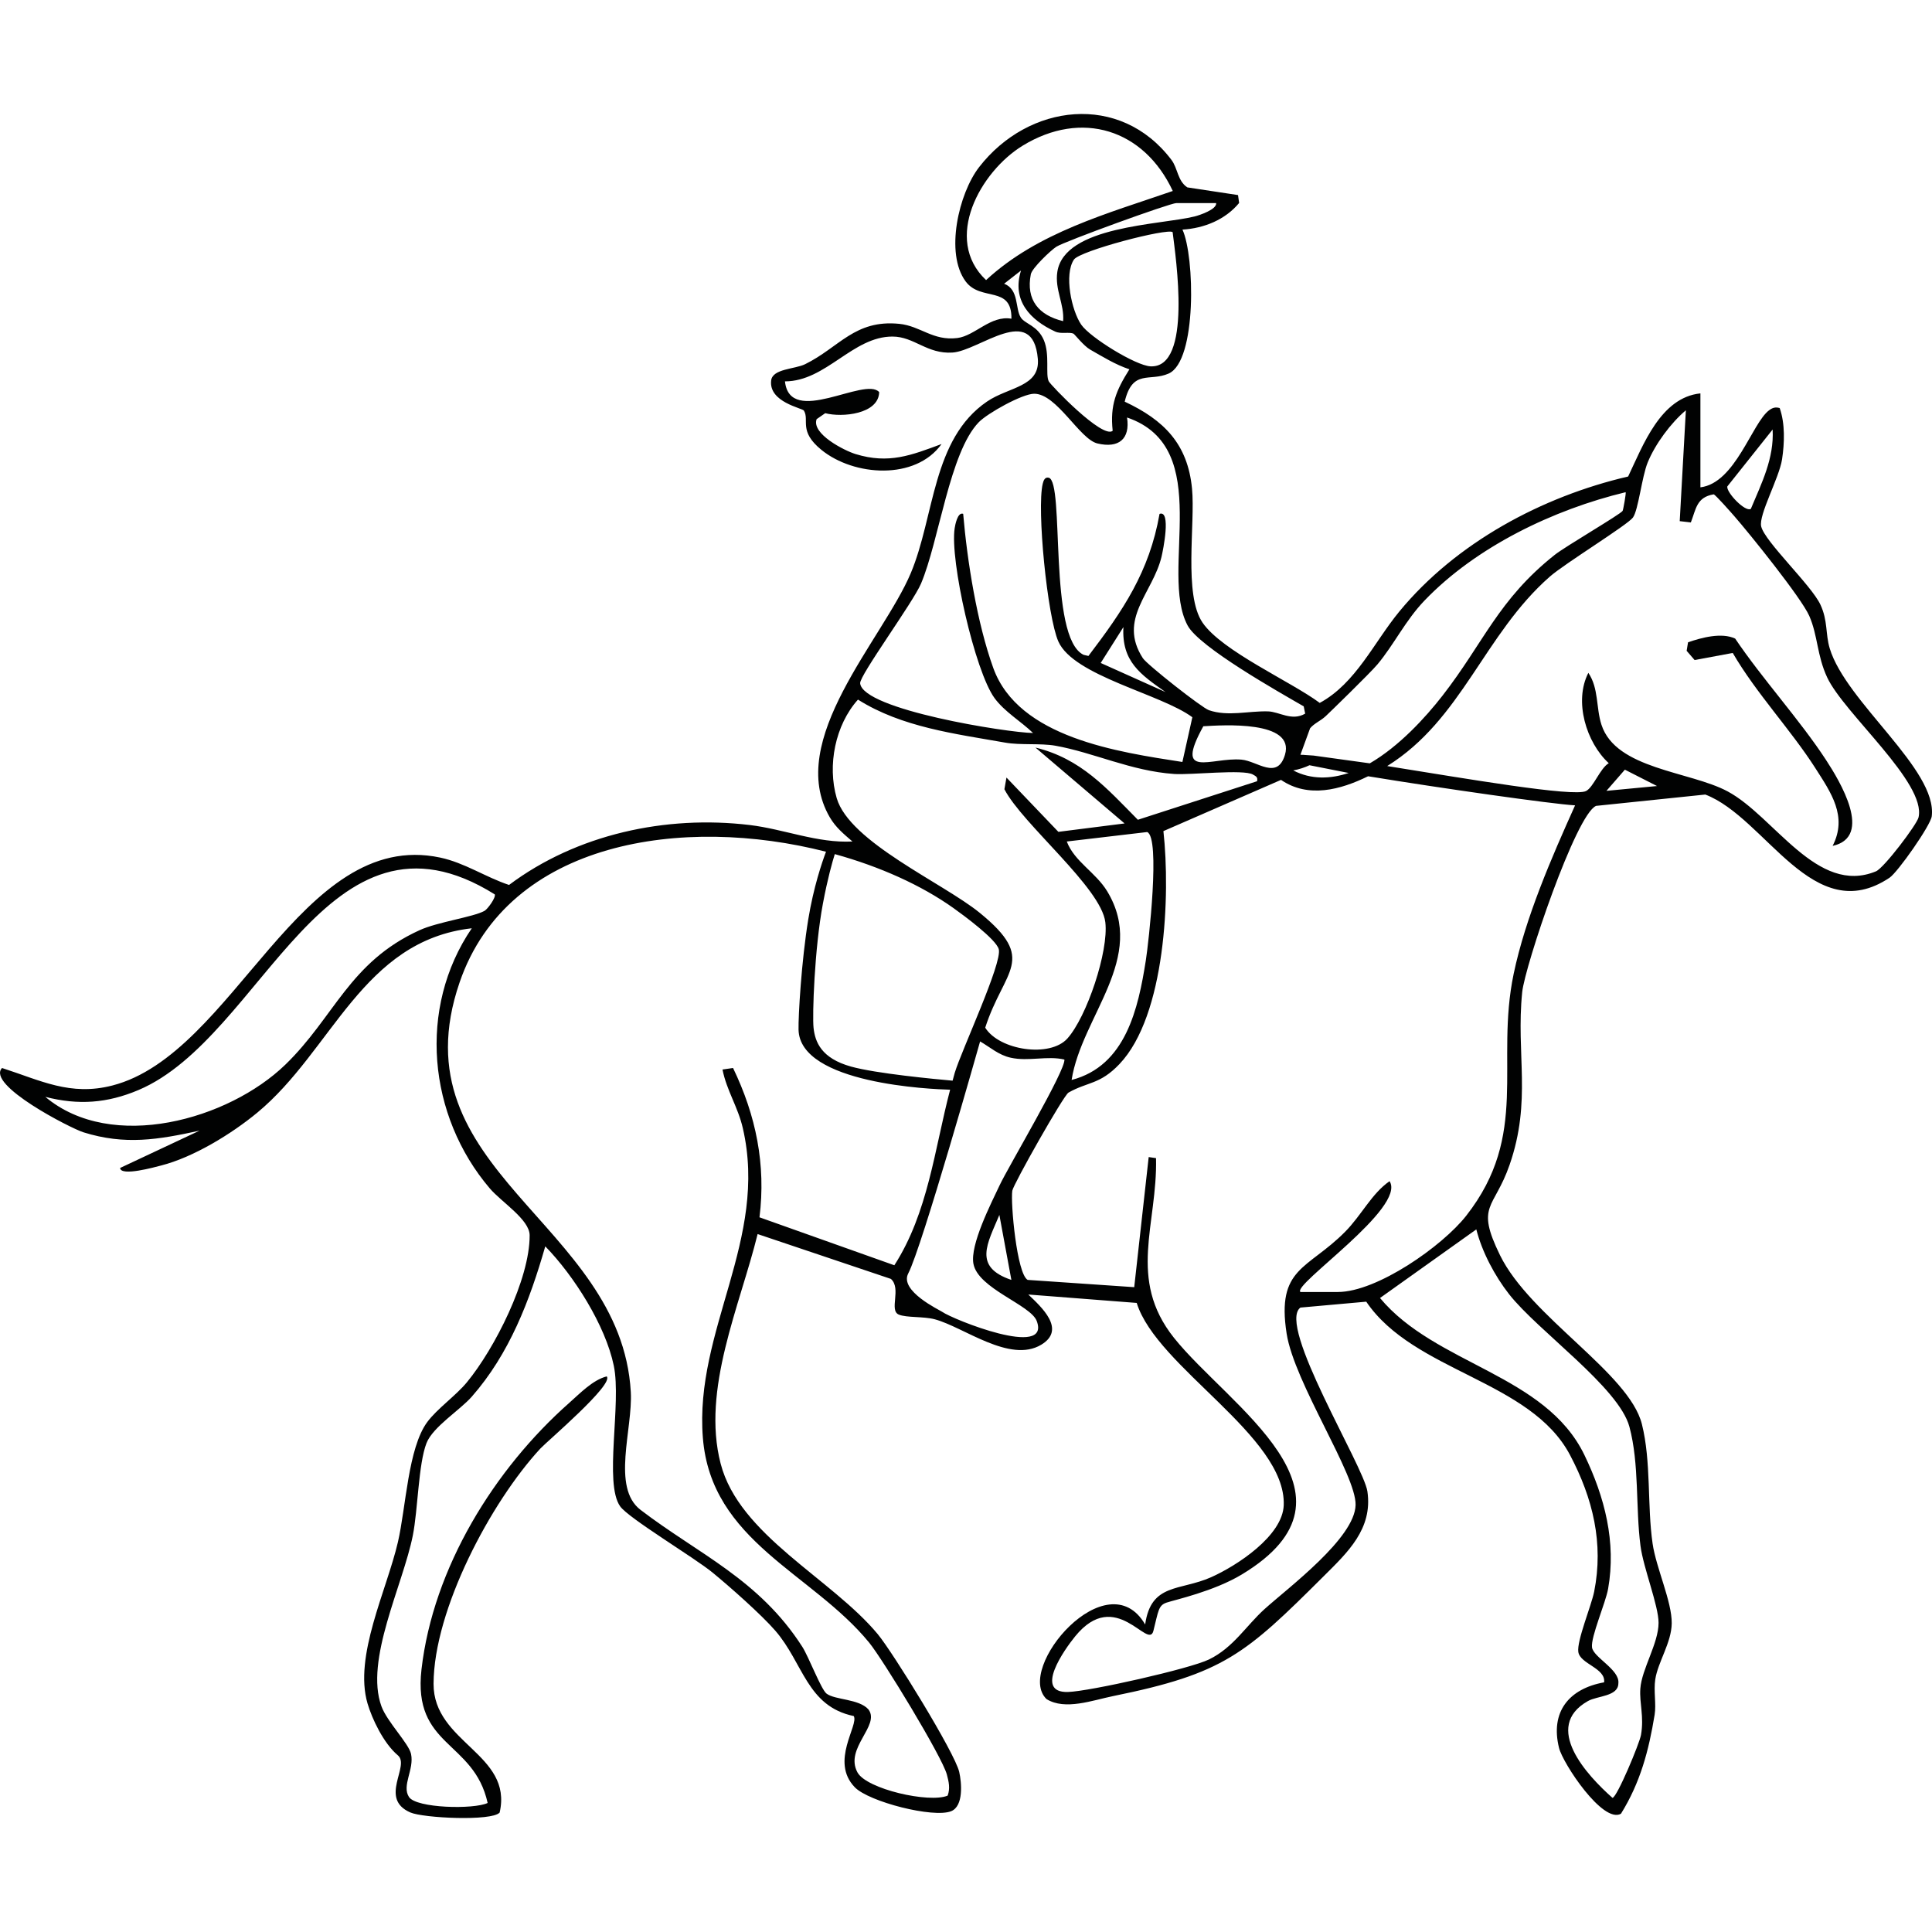 <?xml version="1.0" encoding="iso-8859-1"?>
<!-- Generator: Adobe Illustrator 30.2.0, SVG Export Plug-In . SVG Version: 9.03 Build 0)  -->
<svg version="1.1" id="Ebene_1" xmlns="http://www.w3.org/2000/svg" xmlns:xlink="http://www.w3.org/1999/xlink" x="0px" y="0px"
	 width="550px" height="550px" viewBox="0 0 550 550" style="enable-background:new 0 0 550 550;" xml:space="preserve">
<g>
	<path style="fill:#010202;" d="M493.275,185.883c6.639,11.427,16.528,21.859,23.498,32.762c4.476,7.001,9.255,13.74,4.938,22.158
		c11.685-2.584,2.023-18.492-1.91-24.502c-7.459-11.409-18.089-23.013-25.837-34.513c-3.865-1.806-9.608-0.267-13.414,1.064
		l-0.398,2.421l2.267,2.625L493.275,185.883z"/>
	<path style="fill:#010202;" d="M520.878,184.566c-1.244-4.137-0.489-7.825-2.647-12.441c-2.589-5.549-15.822-17.913-16.858-22.258
		c-0.778-3.272,5.132-13.813,5.938-19.094c0.711-4.648,0.892-10.178-0.67-14.609c-1.199-0.344-2.027-0.109-3.019,0.634
		c-4.911,3.688-9.595,20.719-19.551,21.936v-26.747c-11.341,1.177-16.302,14.713-20.574,23.665
		c-24.493,5.689-49.009,18.845-65.134,38.428c-7.246,8.798-12.351,20.42-22.661,26.023c-8.155-6.078-27.788-14.713-33.363-22.855
		c-5.449-7.961-2.032-28.15-2.996-38.152c-1.231-12.74-7.997-19.519-19.162-24.751c2.249-9.386,7.083-5.603,12.505-8.001
		c8.096-3.58,7.422-33.468,3.933-40.98c6.155-0.376,12.174-2.797,16.134-7.581l-0.312-2.249l-14.437-2.191
		c-2.797-1.851-2.693-5.413-4.517-7.825c-14.586-19.298-40.722-16.053-54.761,2.068c-5.775,7.454-9.776,24.48-3.833,32.522
		c4.327,5.856,13.165,0.996,13.039,10.622c-5.924-1.036-10.368,4.883-15.419,5.503c-6.992,0.856-10.418-3.439-16.551-4.046
		c-12.649-1.245-17.053,6.716-26.761,11.491c-2.937,1.444-9.278,1.263-9.671,4.644c-0.724,6.2,8.889,7.838,9.323,8.572
		c1.652,2.77-1.602,5.802,4.96,11.156c9.287,7.576,26.829,8.73,34.228-1.643c-8.68,3.222-15.026,5.752-24.471,2.86
		c-3.209-0.982-12.604-5.757-11.097-9.943l2.453-1.697c4.743,1.263,15.207,0.299,15.356-6.001
		c-4.028-4.557-25.421,10.02-26.824-3.055c11.713-0.018,19.266-12.794,30.635-12.758c6.164,0.018,9.789,5.024,17.062,4.553
		c7.617-0.493,22.896-14.401,24.29,1.779c0.692,8.02-8.305,7.965-14.46,12.165c-15.668,10.69-14.871,32.631-21.733,48.91
		c-7.943,18.854-35.79,47.498-23.04,69.434c1.693,2.915,3.996,4.775,6.454,6.906c-9.975,0.511-19.443-3.521-29.241-4.693
		c-23.842-2.851-49.199,2.589-68.515,17.062c-6.684-2.222-12.636-6.318-19.624-7.798c-39.917-8.449-58.545,55.961-93.32,64.895
		c-11.971,3.077-20.384-1.439-31.391-4.987c-4.566,4.824,19.592,17.189,23.176,18.306c11.871,3.702,21.226,2.109,33.056-0.471
		l-22.615,10.622c0.149,2.498,9.947-0.262,11.64-0.692c9.224-2.34,20.112-9.011,27.44-15.08
		c21.366-17.696,29.897-48.919,61.034-52.462c-15.464,22.719-12.473,53.399,5.141,74.068c3.286,3.856,11.314,8.848,11.332,13.324
		c0.05,12.541-9.961,32.264-17.867,41.859c-3.182,3.856-8.486,7.526-11.296,11.337c-5.467,7.413-6.051,24.317-8.345,34.178
		c-3.191,13.745-12.6,32.431-8.644,45.918c1.254,4.272,4.499,11.274,8.64,14.767c3.557,3.014-5.526,12.301,3.544,16.257
		c3.707,1.616,23.181,2.543,25.426,0.032c3.842-16.745-18.868-19.809-18.813-36.654c0.072-21.099,16.265-51.684,30.404-66.972
		c1.837-1.987,21.094-18.334,18.881-20.542c-3.965,1.014-7.535,4.775-10.645,7.522c-21.379,18.895-38.754,46.991-42.076,75.887
		c-2.552,22.203,14.881,20.153,18.832,38.025c-3.883,1.878-20.303,1.52-22.398-1.706c-2.118-3.258,1.543-7.834,0.588-12.251
		c-0.638-2.964-6.802-9.151-8.414-13.532c-4.842-13.179,6.096-34.477,8.925-48.665c1.462-7.345,1.579-20.348,3.892-26.286
		c1.792-4.603,9.531-9.404,12.867-13.197c10.744-12.215,16.533-27.426,20.945-42.822c8.173,8.386,17.121,22.484,19.506,33.975
		c2.245,10.812-2.847,33.459,1.806,40.035c2.421,3.421,21.013,14.505,26.362,18.899c4.874,4.005,13.803,11.889,17.8,16.492
		c8.029,9.251,8.979,21.515,22.343,24.317c1.512,2.584-6.829,12.894,0.29,20.262c4.014,4.155,22.407,8.852,27.444,6.82
		c3.571-1.444,2.987-8.124,2.29-11.178c-1.24-5.458-18.936-34.101-23.19-39.22c-13.179-15.867-39.437-28.15-44.728-48.548
		c-5.49-21.176,5.508-44.923,10.527-65.352l37.944,12.767c3.073,2.738-0.611,8.961,2.24,10.156c2.231,0.932,7.056,0.48,10.264,1.344
		c8.232,2.213,21.352,12.6,30.286,7.241c7.232-4.336-0.013-10.798-3.675-14.297l30.861,2.394
		c5.653,18.325,42.56,37.948,41.854,57.567c-0.317,8.78-13.378,17.27-20.683,20.524c-8.843,3.937-17.103,1.588-18.768,13.45
		c-10.749-18.411-37.156,12.477-28.078,21.235c5.277,3.294,13.116,0.335,18.958-0.851c31.544-6.399,37.632-11.912,59.889-34.07
		c6.847-6.816,14.066-13.509,12.5-24.194c-1.063-7.264-25.837-47.321-19.071-52.336l18.741-1.679
		c13.573,20.026,46.742,22.312,58.015,43.66c6.512,12.337,9.612,25.113,6.866,38.903c-0.787,3.946-4.987,14.012-4.508,17.162
		c0.525,3.439,7.861,4.593,7.341,8.639c-10.02,1.815-15.374,8.409-12.831,18.669c1.095,4.431,12.496,21.678,17.632,18.736
		c5.512-8.87,7.916-17.972,9.581-28.159c0.502-3.073-0.326-6.775,0.186-10.101c0.765-4.96,4.616-10.423,4.684-15.949
		c0.072-6.196-4.449-15.763-5.449-22.719c-1.57-10.907-0.358-23.267-3.046-33.993c-3.639-14.537-31.811-30.535-40.392-48.082
		c-7.047-14.414-1.693-12.998,2.715-25.674c6.381-18.361,1.806-31.44,3.603-49.204c0.751-7.399,15.27-50.602,21.035-53.033
		l31.096-3.227c17.279,6.626,30.716,38.224,52.449,23.679c2.34-1.566,11.685-14.885,12.011-17.478
		C551.585,219.052,525.494,199.899,520.878,184.566z M504.631,122.273c0.453,8.201-3.155,15.31-6.205,22.597
		c-1.616,0.982-6.988-4.684-6.703-6.377L504.631,122.273z M377.389,203.882c0.878-0.81,12.663-12.26,14.745-14.749
		c4.716-5.639,7.961-12.505,13.387-18.162c14.74-15.374,36.758-25.91,57.264-30.856c0.181,0.199-0.688,5.037-0.855,5.313
		c-0.597,0.987-16.288,10.11-19.348,12.541c-16.089,12.776-20.194,24.987-31.938,40.075c-4.883,6.277-12.36,14.428-20.692,19.262
		l-15.996-2.211c0,0-1.886-0.141-2.737-0.186l-0.272-0.029l-0.022,0.015c-0.246-0.01-0.443-0.03-0.719-0.034l2.752-7.535
		C374.185,205.873,375.878,205.275,377.389,203.882z M383.944,220.047c-5.154,1.72-10.68,1.943-15.783-0.724
		c1.661-0.299,3.347-0.867,4.64-1.483l0.025,0.015L383.944,220.047z M327.516,104.288c-4.205-0.204-17.212-8.223-19.705-11.853
		c-2.792-4.069-4.933-14.288-2.086-18.538c1.688-2.516,26.589-9.006,28.1-7.811C334.698,73.278,339.495,104.877,327.516,104.288z
		 M346.211,57.809c0.244,1.799-4.734,3.462-6.127,3.811c-9.911,2.462-37.098,2.634-39.084,15.777
		c-0.765,5.064,2.023,9.142,1.656,14.025c-6.911-1.661-10.635-6.019-9.205-13.337c0.344-1.77,5.675-6.816,7.25-7.834
		c2.385-1.543,32.377-12.441,34.196-12.441H346.211z M291.129,41.471c16.799-10.278,34.536-4.67,42.737,12.894
		c-18.528,6.422-38.442,11.758-53.15,25.371C268.351,68.091,279.099,48.834,291.129,41.471z M290.622,90.421
		c-1.693-2.562-0.448-7.97-4.766-9.654l4.802-3.752c-2.666,8.517,2.562,14.057,9.712,17.365c1.711,0.792,3.942,0.032,5.232,0.611
		c0.299,0.136,2.919,3.49,4.729,4.521c3.607,2.055,7.219,4.304,11.188,5.621c-3.77,6.001-5.558,10.174-4.761,17.506
		c-2.901,2.417-17.673-13.03-18.203-14.093c-0.982-1.982,0.348-7.526-1.371-11.658C295.446,92.711,291.826,92.245,290.622,90.421z
		 M262.187,166.155c5.155-12.151,8.124-37.364,16.451-45.959c2.462-2.543,12.414-8.119,15.795-8.106
		c6.44,0.027,12.907,12.939,17.981,14.152c6.06,1.444,9.368-1.258,8.431-7.391c25.295,8.653,8.988,43.827,17.248,59.215
		c3.34,6.218,26.15,19.026,33.047,23.022l0.416,2.068c-3.824,2.231-7.368-0.557-10.59-0.643c-5.666-0.15-11.378,1.529-16.813-0.335
		c-2.027-0.697-17.623-12.975-18.804-14.804c-7.214-11.156,2.838-18.56,5.313-28.874c0.439-1.824,2.792-13.401-0.566-12.206
		c-2.892,16.478-10.423,27.539-20.244,40.442l-1.376-0.321c-10.219-4.897-5.286-49.367-9.938-50.426
		c-1.109-0.253-1.48,0.851-1.693,1.72c-1.734,7.115,1.299,37.799,4.449,44.909c4.358,9.834,29.245,14.948,38.143,21.565
		l-2.833,12.735c-18.184-2.829-46.647-6.852-53.834-26.747c-4.607-12.754-7.418-30.35-8.572-43.895
		c-1.625-0.593-2.303,3.322-2.421,4.082c-1.426,9.088,5.775,40.763,11.346,48.376c2.878,3.928,7.526,6.612,10.966,9.938
		c-7.314-0.099-48.507-6.639-49.222-14.156C244.654,192.309,259.901,171.532,262.187,166.155z M365.795,214.897
		c-2.2,7.282-7.875,1.733-12.391,1.353c-8.644-0.733-19.266,5.788-10.844-9.5C347.936,206.43,368.786,204.986,365.795,214.897z
		 M331.811,197.02l-18.461-8.287l6.463-10.215C319.274,188.336,324.674,191.992,331.811,197.02z M238.191,227.207
		c-2.711-9.328-0.421-20.809,6.056-28.046c12.513,7.897,27.675,9.726,41.967,12.256c4.241,0.751,10.056,0.131,14.22,0.869
		c10.921,1.946,21.533,7.191,33.789,8.047c4.784,0.335,19.778-1.407,22.466,0.163c0.883,0.516,1.417,0.702,1.177,1.901
		l-33.939,10.975c-8.907-9.006-16.184-17.397-29.155-20.556l25.371,21.601l-18.845,2.39l-14.777-15.455l-0.588,3.326
		c5.105,9.898,27.562,28.023,28.73,37.858c0.987,8.296-5.286,26.946-10.794,33.097c-4.965,5.544-19.365,3.385-23.398-3.073
		c5.381-16.686,14.985-19.216-1.548-32.689C268.527,251.388,241.844,239.757,238.191,227.207z M315.21,253.751
		c-3.277-5.422-9.346-8.459-11.518-14.193l22.873-2.693c3.842,1.462,0.407,31.59-0.367,36.509
		c-2.159,13.731-5.721,30.065-21.135,34.07C307.928,289.183,326.651,272.677,315.21,253.751z M271.388,258.48
		c2.801,1.991,12.197,8.893,12.944,11.749c1.027,3.933-10.55,28.639-12.532,35.165c-0.224,0.741-0.405,1.502-0.616,2.25
		c-5.207-0.461-21.804-2.036-28.899-4.007c-8.467-2.352-10.249-6.99-10.684-11.051c-0.372-3.478,0.243-22.467,2.667-35.362
		c1.351-7.187,2.686-11.866,3.38-14.076C250.46,246.689,262.213,251.962,271.388,258.48z M119.432,264.811
		c-20.022,9.129-24.186,24.702-38.197,38.27c-16.175,15.663-49.407,25.073-68.334,9.173c9.4,2.417,17.628,1.82,26.525-1.946
		c35.572-15.057,53.35-85.79,101.431-55.689c0.348,0.923-2.059,4.204-2.924,4.684C134.71,261.087,124.65,262.431,119.432,264.811z
		 M254.602,360.196l-38.392-13.654c1.865-15.039-1.009-28.978-7.526-42.506l-3.005,0.434c1.181,5.974,4.376,10.599,5.784,16.673
		c7.354,31.712-13.817,57.49-11.369,88.179c2.358,29.553,31.101,38.446,47.33,58.287c3.915,4.784,20.755,32.463,22.122,37.541
		c0.548,2.037,0.996,3.946,0.231,6.029c-5.236,2.199-23.113-1.856-25.683-6.63c-3.725-6.915,6.576-13.296,3.141-17.904
		c-2.706-3.06-9.522-2.661-11.939-4.512c-1.543-1.181-5.087-10.504-6.897-13.328c-12.328-19.234-29.635-26.417-46.058-38.985
		c-8.332-6.372-2.159-23.031-2.765-33.581c-2.783-48.407-67.194-62.808-48.733-116.583c13.899-40.49,63.857-47.542,104.304-37.188
		c-1.149,3.049-3.555,10.102-5.056,19.282c-1.955,11.954-2.846,27.516-2.762,31.368c0.337,15.442,37.991,16.963,43.152,17.1
		C266.044,327.112,264.214,345.243,254.602,360.196z M295.139,376.063c4.032,10.762-23.855-0.448-26.928-2.616
		c-0.742-0.525-12.265-5.951-9.649-10.93c3.897-7.404,20.452-66.044,20.452-66.044c2.933,1.693,5.25,3.87,8.726,4.639
		c5.046,1.118,10.45-0.629,15.27,0.521c0.434,2.964-15.908,30.426-18.42,35.749c-2.512,5.327-8.463,16.98-7.481,22.366
		C278.403,366.858,293.405,371.438,295.139,376.063z M287.916,364.364c-11.061-3.716-6.743-10.45-3.417-18.501L287.916,364.364z
		 M429.603,368.428c8.196,10.463,31.255,26.525,34.26,37.754c2.847,10.622,1.729,23.004,3.15,33.889
		c0.828,6.341,5.155,17.017,5.146,21.923c-0.009,5.852-4.797,13.147-5.191,18.732c-0.294,4.191,1.109,7.888,0.19,13.17
		c-0.416,2.399-6.784,17.705-8.114,17.922c-7.21-6.363-20.04-20.185-7.006-27.553c2.711-1.534,8.653-1.29,8.676-5.055
		c0.466-3.892-7.146-7.391-7.504-10.251c-0.371-2.978,3.878-12.667,4.585-16.659c2.353-13.279-0.973-26.15-6.748-38.098
		c-11.129-23.022-42.397-25.693-58.187-44.687l27.417-19.533C421.9,356.39,425.543,363.246,429.603,368.428z M430.902,277.266
		c-5.309,25.421,4.639,45.665-13.487,68.814c-6.766,8.64-25.39,21.724-36.573,21.724h-10.631c-2.476-1.991,30.227-24,25.371-31.544
		c-5.105,3.526-7.988,9.694-12.667,14.414c-10.681,10.78-19.565,10.115-16.641,28.951c2.177,14.016,19.841,40.184,19.637,48.806
		c-0.222,9.45-19.022,23.425-25.91,29.635c-5.282,4.761-8.852,10.952-15.827,14.351c-5.422,2.643-33.92,9.069-40.134,9.255
		c-9.825,0.294-0.987-12.115,2.023-15.818c11.586-14.27,20.846,4.073,22.285-1.579c1.435-5.653,1.389-7.25,3.756-8.047
		c2.367-0.792,13.464-3.2,21.456-8.033c37.799-22.855-3.897-47.937-19.361-67.356c-13.346-16.763-4.661-32.26-5.1-51.141
		l-2.091-0.303l-4.118,37.038l-30.336-2.073c-3.082-1.715-4.892-21.859-4.376-25.376c0.258-1.783,14.595-27.15,16.003-27.946
		c5.508-3.123,8.916-2.236,14.51-8.124c13.138-13.821,14.514-48.167,12.509-66.315l33.477-14.582
		c7.767,5.307,16.953,2.817,24.79-1.031l0.232,0.039l0.427,0.065c19.444,3.199,51.792,7.824,58.267,8.177
		C441.695,244.143,434.251,261.241,430.902,277.266z M457.318,225.139l5.25-6.029l9.151,4.657L457.318,225.139z M534.052,248.048
		c-16.768,6.947-28.906-15.623-42.239-22.76c-10.73-5.743-31.802-6.286-35.907-18.963c-1.598-4.947-0.738-10.35-3.734-14.777
		c-4.173,8.074-0.602,19.832,5.811,25.715c-2.449,1.425-4.358,6.865-6.467,7.924c-3.512,1.765-34.281-3.538-56.61-7.109
		c21.342-13.281,27.526-37.45,46.305-53.934c4.272-3.747,22.099-14.682,23.652-16.813c1.548-2.132,2.534-11.608,4.204-15.686
		c2.132-5.213,6.549-11.215,10.866-14.844l-1.751,31.558l3.168,0.367c1.485-3.815,1.598-7.169,6.49-7.997
		c0.43,0.009,4.983,5.182,5.807,6.124c4.39,5.014,19.13,23.308,21.407,28.462c2.457,5.576,2.177,11.255,5.105,17.528
		c4.811,10.287,28.299,30.01,26.009,39.858C545.697,234.724,536.333,247.102,534.052,248.048z"/>
</g>
</svg>
